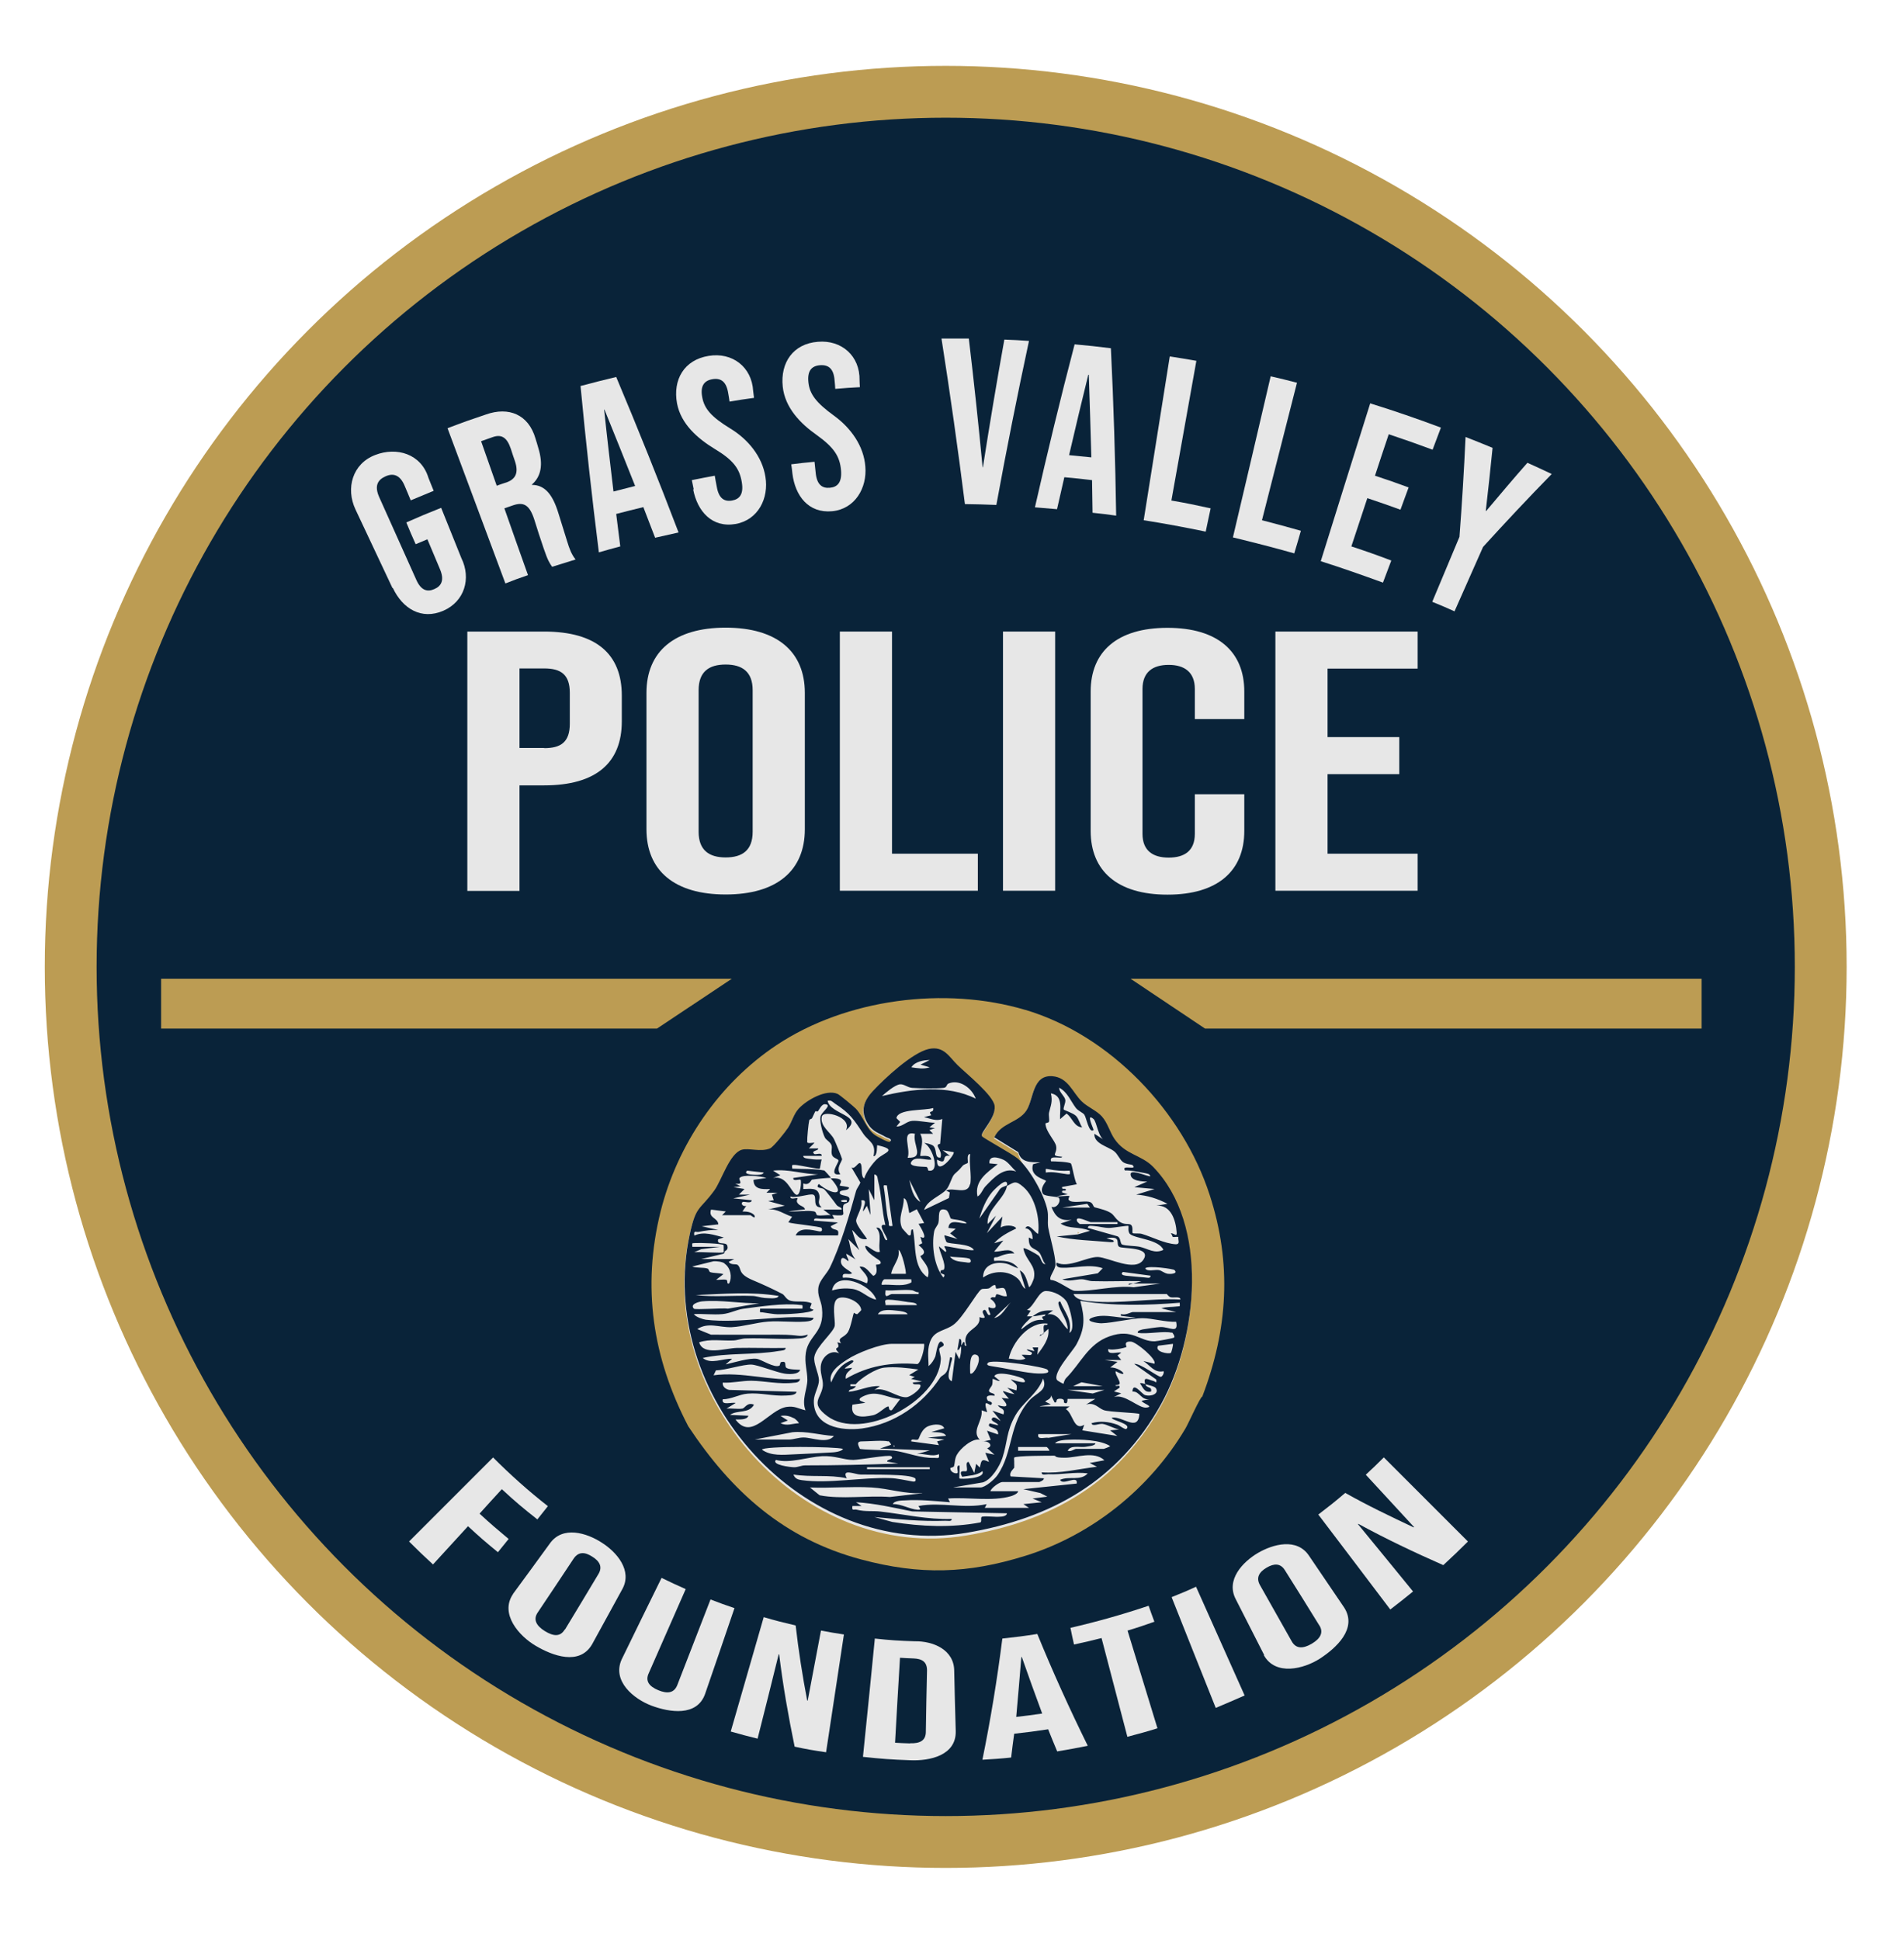 <?xml version="1.0" encoding="UTF-8"?>
<svg id="Layer_2" xmlns="http://www.w3.org/2000/svg" version="1.1" viewBox="0 0 1120.4 1141.3">
  <!-- Generator: Adobe Illustrator 29.5.1, SVG Export Plug-In . SVG Version: 2.1.0 Build 141)  -->
  <defs>
    <style>
      .st0 {
        fill: #bd9c52;
      }

      .st1 {
        fill: #0c2038;
      }

      .st2 {
        isolation: isolate;
      }

      .st3 {
        fill: #e7e7e7;
      }

      .st4 {
        fill: #092339;
        stroke: #bc9c53;
        stroke-linecap: round;
        stroke-miterlimit: 10;
        stroke-width: 30.5px;
      }

      .st5 {
        fill: #bc9c53;
      }
    </style>
  </defs>
  <g id="Layer_3">
    <circle class="st4" cx="556.5" cy="568.9" r="514.9"/>
    <g>
      <path class="st3" d="M231,346.1c-7.3-15.4-14.5-30.9-21.8-46.3-5.9-12.5-1.8-27,11.6-32.1,12.6-4.9,27-.7,31.3,13.4,1.3,3.1,1.8,4.7,3.1,7.7-5.4,2.2-8.1,3.4-13.5,5.6-1.4-3.5-2.2-5.2-3.6-8.6-2.7-6.4-6.7-7.6-11.3-5.5-4.7,2.1-6.5,5.7-3.7,12.1,7.3,16.2,14.5,32.4,21.8,48.6,2.8,6.4,6.5,7.5,10.7,5.6,4.2-1.8,6-5.3,3.3-11.7-2.9-7-4.4-10.5-7.4-17.6-2.8,1.2-4.1,1.7-6.9,2.9-2.3-5.1-3.4-7.7-5.5-12.8,8.1-3.6,12.2-5.3,20.5-8.6,4,9.9,7.9,19.7,11.9,29.6,5.9,12,1.8,25.5-10.5,30.9-13,5.7-24.1-1.2-29.8-13.3h-.2Z"/>
      <path class="st3" d="M263.5,251.9c8.9-3.4,13.4-5,22.4-8,13.5-4.8,25.1,0,29.2,14.1.7,2.3,1.1,3.5,1.7,5.7,2.9,9.5,1.7,16.6-3.8,21.4v.2c7.9,0,12.4,6.2,15.6,16.7,2.1,6.5,3,9.9,5.1,16.4,1.4,4.6,2.6,7.8,5,10.8-5.5,1.7-8.2,2.6-13.8,4.3-1.5-2.2-2.5-3.5-5-10.9-2.3-6.7-3.4-10.2-5.5-16.9-2.8-8.6-6.2-10.6-12.7-8.3-2,.7-2.9,1-4.9,1.7,4.6,13.1,9.2,26.2,13.9,39.3-5.3,1.8-8,2.8-13.3,4.9-11.3-30.5-22.7-60.8-34-91.2h0v-.2ZM297.6,284c5.4-1.8,7.9-5.3,5.4-12.7-1-2.8-1.4-4.2-2.4-7.2-2.2-6.6-5.4-8.8-10.7-6.9-2.7,1-4.1,1.4-6.8,2.4,3.7,10.5,5.5,15.7,9.2,26.2,2.1-.8,3.1-1.1,5.2-1.8h.1Z"/>
      <path class="st3" d="M341.7,227.1c8.3-2.2,12.6-3.3,20.9-5.3,12.8,30.4,25,60.8,36.7,91.5-5.5,1.2-8.2,1.8-13.8,3.1-2.8-7.3-4.2-10.9-7-18.2v.2c-6.4,1.5-9.5,2.4-15.9,4,1,7.7,1.4,11.5,2.4,19.1-5.1,1.3-7.6,2.1-12.6,3.5-4.1-32.6-7.7-65.3-10.8-98h.1ZM373.8,286.1c-6-15.1-12-30.1-18.1-45.1h-.2c1.7,16.2,3.6,32.2,5.5,48.2,5.1-1.3,7.7-2,12.9-3.3h-.1Z"/>
      <path class="st3" d="M408.2,287.9c-.4-2.2-.7-3.3-1.1-5.4,5.4-1.1,8.1-1.6,13.5-2.6.4,2.6.7,3.9,1.2,6.6,1.2,6.8,4.4,8.8,9,8,4.4-.8,6.9-3.7,5.7-10.8-1.3-8-5-13-16-19.6-10-6.1-19.8-14.6-22.1-26.7-2.6-14,4.2-25.7,18.6-28,13.8-2.3,25.4,6.4,26.2,20.7.2,1.6.3,2.4.5,4-5.7.8-8.7,1.2-14.4,2.2-.3-2-.4-2.9-.8-5-1.1-6.8-4.3-9-9.2-8.2s-7.3,3.9-6.1,10.5c1.2,6.9,5.4,11.7,16.5,18.5,10.4,6.3,18.8,16.4,20.7,28.4,2.1,12.6-4.2,25.4-17.5,27.8-13.9,2.4-22.5-7.4-25-20.3h.1Z"/>
      <path class="st3" d="M466.3,278.7c-.2-2.2-.4-3.4-.7-5.5,5.4-.7,8.2-1,13.7-1.5l.7,6.6c.7,6.9,3.8,9.1,8.3,8.7s7.2-3.1,6.6-10.3c-.7-8-3.9-13.3-14.4-20.8-9.5-6.7-18.6-16-19.9-28.4-1.5-14.2,6.2-25.3,20.7-26.4,13.9-1.2,24.8,8.3,24.5,22.7,0,1.6.1,2.4.2,4-5.7.3-8.7.5-14.5,1-.1-2-.2-3-.4-5-.5-6.9-3.6-9.3-8.6-8.9s-7.5,3.4-6.8,10c.7,7,4.6,12.1,15.1,19.7,9.9,7.2,17.5,17.8,18.4,29.9,1.1,12.6-6.1,25-19.5,26.3-14,1.3-21.8-9.1-23.4-22.1h.1Z"/>
      <path class="st3" d="M554.1,199.2h16c3,25.3,5.7,50.4,8.1,75.7h.2c3.9-25,8.1-50.1,12.6-75.1,5.9.2,8.7.4,14.5.8-6.9,32.1-13.3,64.2-19.2,96.5-7.5-.3-11.2-.4-18.5-.5-4.1-32.5-8.7-65-13.8-97.5h0v.2Z"/>
      <path class="st3" d="M632.3,202.6c8.6.8,12.8,1.2,21.4,2.3,1.6,32.8,2.6,65.7,3.1,98.5-5.5-.8-8.3-1.1-13.9-1.7-.1-7.8-.2-11.7-.3-19.5v.3c-6.5-.8-9.8-1.1-16.3-1.7-1.7,7.5-2.6,11.3-4.3,18.8-5.2-.4-7.8-.7-13-1.1,7.3-32.1,15-64,23.3-95.7h0ZM642.2,269.1c-.4-16.2-1-32.4-1.5-48.6h-.3c-3.9,15.7-7.6,31.4-11.3,47.3,5.2.5,7.8.8,13.1,1.3h0Z"/>
      <path class="st3" d="M688.3,209.7c6.3,1,9.4,1.5,15.7,2.6-4.9,27.3-9.8,54.7-14.7,82.2,9.3,1.6,13.9,2.6,23.1,4.6-1.2,5.4-1.7,8.1-2.9,13.7-12.1-2.5-24.3-4.8-36.5-6.7,5.1-32.1,10.2-64.1,15.3-96.1h.1Z"/>
      <path class="st3" d="M747.7,221.4c6.2,1.4,9.3,2.2,15.5,3.8-6.8,27-13.8,53.9-20.6,80.9,9.2,2.4,13.8,3.6,22.9,6.2-1.5,5.3-2.3,8-3.9,13.3-12-3.4-24.1-6.5-36.1-9.4,7.4-31.5,14.9-63.2,22.2-94.7h0Z"/>
      <path class="st3" d="M806.5,237.4c13.9,4.3,27.8,9.1,41.4,14.2-2,5.2-2.9,7.8-4.9,13-10.3-3.8-15.4-5.6-25.8-9.1-3.3,9.8-4.9,14.6-8.1,24.4,7.9,2.6,11.9,4,19.8,6.9-2,5.2-2.8,7.8-4.8,13.1-7.8-2.8-11.7-4.2-19.5-6.8-3.8,11.4-5.6,17-9.4,28.4,9.4,3.1,14.2,4.8,23.5,8.3-2,5.2-2.9,7.8-4.9,13-12.1-4.4-24.3-8.7-36.6-12.6,9.6-31,19.4-61.9,29.1-92.9h.2Z"/>
      <path class="st3" d="M858.8,316c1.5-19.6,2.7-39.2,3.6-58.9,6.4,2.5,9.5,3.8,15.9,6.4-1.2,12.4-2.6,24.7-4,37.1,0,0,.1,0,.2.1,8-9.5,16-19,24.3-28.4,5.7,2.6,8.7,3.9,14.3,6.6-13.8,14.1-27.2,28.4-40.4,42.9-5.6,12.6-11.2,25.3-16.8,37.9-5.2-2.3-7.8-3.5-13.1-5.6l16-38.2h0Z"/>
    </g>
    <g class="st2">
      <path class="st3" d="M275,371.6h45.2c30.7,0,45.7,13.3,45.7,37.7v15.1c0,24.4-15.1,37.7-45.7,37.7h-14.5v62.1h-30.7v-152.5h0ZM320.2,440.2c9.8,0,15.1-3.5,15.1-14.4v-18.1c0-10.9-5.3-14.4-15.1-14.4h-14.5v46.8h14.5Z"/>
      <path class="st3" d="M380.4,487.9v-80.2c0-24.4,16.5-38.4,46.6-38.4s46.6,14,46.6,38.4v80.2c0,24.4-16.5,38.4-46.6,38.4s-46.6-14-46.6-38.4h0ZM442.9,489.4v-83.3c0-10.9-6.2-15.1-15.9-15.1s-15.9,4.1-15.9,15.1v83.3c0,10.9,6.2,15.1,15.9,15.1s15.9-4.1,15.9-15.1h0Z"/>
      <path class="st3" d="M494.2,371.6h30.7v130.7h50.5v21.8h-81.2v-152.5h0Z"/>
      <path class="st3" d="M590.2,371.6h30.7v152.5h-30.7v-152.5h0Z"/>
      <path class="st3" d="M641.8,488.8v-81.9c0-23.5,15.6-37.5,45.2-37.5s45.2,14,45.2,37.5v16.2h-29.1v-17.7c0-10-6.2-14.2-15.4-14.2s-15.4,4.1-15.4,14.2v85.2c0,10,6.2,14,15.4,14s15.4-3.9,15.4-14v-23.3h29.1v21.6c0,23.5-15.6,37.5-45.2,37.5s-45.2-14-45.2-37.5h0Z"/>
      <path class="st3" d="M750.5,371.6h83.7v21.8h-53v40.3h42.2v21.8h-42.2v46.8h53v21.8h-83.7v-152.5h0Z"/>
    </g>
    <polygon class="st5" points="94.8 605.2 386.6 605.2 430.6 575.9 94.8 575.9 94.8 605.2"/>
    <polygon class="st5" points="709.1 605.2 1001.3 605.2 1001.3 575.9 665.3 575.9 709.1 605.2"/>
  </g>
  <g id="Layer_2-2">
    <circle class="st3" cx="551.4" cy="754.5" r="164.9"/>
    <path class="st0" d="M603.4,594.2c50,14.9,92.5,59.7,108.4,108.8,13.2,40.5,10.8,79-4.3,118.7-1.3.2-8.3,16.2-10,18.9-20.9,35.3-55.1,62.7-94.1,74.8-34,10.6-62,11.4-96.5,2.2-45.5-12.1-76.3-39.8-101.9-78.4-21-40.3-27.3-81.8-16.3-126.3,9.9-39.5,34.4-75.4,68.3-98,41.1-27.3,99.1-34.7,146.3-20.7h0ZM598.6,682.4c-3.4-2.9-20.4-12.1-21-13.2-1.2-2.2,8.1-10.3,7.5-17.8-.5-6.2-16.6-19-21.7-24.1-4.9-4.9-8.1-11.6-17.1-9.6-9.8,2.2-25.8,17.3-32.8,24.8-5.5,6-7.6,12-3,19.5,2.9,4.7,6.5,5.3,10.7,7.8.7.3,4.1,1,2.2,2.7-.8.7-7.9-3.4-9.2-4.3-4.7-3.8-6.3-10.6-10.8-15.3-1.3-1.4-9.4-8.1-10.8-8.8-6.7-2.9-18.2,3.7-22.9,8.8-2.8,3.1-3.7,7.5-6.2,11.3-1.6,2.4-8.6,11.3-10.6,12.1-5.4,2.3-12.5-.4-16.6.8-7,2.2-11.8,18.2-16.2,24.1-8.7,11.9-10.7,8.6-14.4,25.8-20.5,94.7,66.7,192.6,162.7,176.5,50-8.3,89.6-30.7,114.8-76.3,21.5-38.9,28.4-105.7-4.9-139.9-6.8-7-16.3-7-22.7-16.5-2.7-3.9-3.9-9.5-7.4-13.3-3-3.4-8.5-5.5-11.8-8.8-5.4-5.2-7.9-14.3-17.5-15-11.7-.8-10.7,13.5-15.1,20.3-4.7,7.3-15.1,7.4-18.9,15.8l14.1,8.7c1.6,6.3,6.6,10-.5,3.8h0v.2ZM634.3,724.8v1.1c.7-.3.7-.8,0-1.1Z"/>
    <path class="st1" d="M664.1,756l7.6-2.2c-9.5-.2-19.2.3-28.7,0-2.3,0-4.3-1.1-6.5-1.1-3.1-.1-7.4,1.7-11.4,0l20.9-3.5,2.9-3c-7.8-2.7-16.8.1-24.2-.3-1.7,0-3.7-.8-2.9-3,6.8,3.5,17.9-3.5,24.3-3.3,6.4.3,21.8,9,26.7,1.6,5.2-7.8-12.5-6.3-14.2-7.6-2.4-1.6,2-6.8-7.5-5l3.8,1.1c1.7,1.4-1.3,1.2-2.2,1.1-10.3-.9-20.7-1.1-30.9-3.3l12.4-1.2,7.2-2.1c-6.1-2.7-12.4-.9-17.3-4.3l6.5-2.2c-6.7.9-9.6-1.8-11.9-7.6,3.3,1.1,5.9-3.5,4.3-5.4-.5-.7-8.1-.7-9.2-2.2-2.4-3.4,2-7.4,1.7-7.7-1-1.1-9.9-2.6-7.6-9.8l4.3-1.1c-5.6-.1-11.4.3-13-6l-14.1-8.7c3.9-8.5,14.2-8.6,18.9-15.8,4.3-6.7,3.4-20.9,15.1-20.2,9.5.7,12,9.6,17.5,14.9,3.4,3.3,8.8,5.4,11.8,8.8,3.4,3.8,4.7,9.3,7.4,13.2,6.4,9.4,15.7,9.3,22.7,16.4,33.2,34.1,26.3,100.7,4.9,139.4-25.1,45.4-64.8,67.6-114.8,76-96,16-183.2-81.3-162.7-175.7,3.7-17.1,5.7-13.8,14.4-25.7,4.3-5.9,9-21.9,16.2-24,4.1-1.2,11.1,1.5,16.6-.8,2.1-.9,9.1-9.8,10.6-12.1,2.4-3.7,3.3-8,6.2-11.2,4.6-5.1,16.2-11.7,22.9-8.8,1.3.5,9.5,7.4,10.8,8.7,4.4,4.7,6.1,11.5,10.8,15.2,1.2,1,8.5,5,9.2,4.3,2.1-1.6-1.5-2.3-2.2-2.7-4.2-2.5-7.8-3.1-10.7-7.8-4.6-7.4-2.6-13.4,3-19.4,7-7.5,23.1-22.5,32.8-24.7,9-2,12.1,4.8,17.1,9.6,5,4.9,21.1,17.8,21.7,24,.7,7.4-8.7,15.5-7.5,17.7.7,1.1,17.6,10.3,21,13.1,7.2,6.2,15.6,21.2,17.5,30.2.8,3.7,0,6.9.5,10.3,1.1,6.1,4.2,16.2,4.3,21.8,0,3.3-4.2,7.6-2.8,9.2,3.9,0,11.7,6.3,14.1,6.4,10.6.5,23.7-3.4,34.7-2.1l15.7-2.2h-18.4l-.2.4ZM547.1,623.7c-3.6,0-8.9,1-10.8,4.3,3.9.5,6.9,1.2,10.8,0l-5.4-1.6,5.4-2.7h0ZM574.2,646.5c-2.2-6.2-9.5-11.7-16-9-1.4.5-.8,2.3-2.9,2.6-4.4.5-13.8.3-18.5,0-2.8-.2-4.9-2.4-7.3-2.1-2.9.4-8.2,4.8-10.5,6.9,17.7-4.2,38.4-6.9,55.3,1.6h0ZM689.1,725.6c2.1.2,3.5,2.4,3.3-.5-.5-7.2-3.4-16.3-11.9-15.7l6.5-1.1c-5.7-3-11.9-5-18.4-5.4l10.8-3.3-11.9-1.1,7.6-3.3c-2.6,0-9.8-.2-9.8-4.3s15.2,4.1,10.8,0c-.5-.5-12.1-2.6-14.1-2.2-2.6-3.8,8.1.3,4.3-3.3-.2-.2-3.5-.3-5.4-1.6-2.1-1.5-3.1-4.8-5.4-6.5-3.5-2.7-11.9-4.4-11.5-10.2l6,3.8c-3.8-1.6-4.6-10.8-6.5-12.5-4.9-4.1.3,6.2,0,6.5-2.7,2.2-4.2-7.3-5.4-9-.9-1.3-3.6-2.2-5-4-3.1-4.1-4.9-9.3-9.8-11.9-.2,2.6,3.3,4.9,3.6,7.3.2,1.8-1.5,4.8-.9,5.6.2.3,5.5,2,7.2,3.7,1.7,1.8,2.2,4.7,3.6,6.7-4.8-.2-5.7-5.7-9.2-8.1l-3.8,3.3c-.3-5.7,2.2-13.8-5.4-15.2,1.2,4.9-.2,7.4-1.1,11.4-.3,1.7.3,3.6,0,5.2-.2.9-2.1.7-2.1,1.2.2,4.9,5.6,9.8,6.3,13.3.8,4.8-4,5.6,3.5,6.2,0,1.7-7.9-1.5-6.5,2.7,2.1,0,10.6.3,11.7,1.3.7.7,2.1,10.3,3.5,12.2l-8.7,1.6c-.4,2.1,2.2.3,2.2,1.6s-2.6-.4-2.2,1.6l3.3,1.1-6.5,1.1c1.7.4,6.6-.5,7.6,0,0,0-1,1.7-.5,2.2,1.8,2.3,8.9.4,11.9,1.1,2.7.5,2.2,3,3.5,3.3,2.7.7,7.4,1.8,9.8,3.6,1.5,1.1,3.1,4.3,5.9,5.5s4.2.3,5.4,1.1c1.6,1,.7,4.4,1.1,4.9s3.9,0,5.4.5c6.1,1.8,13.4,5.7,19.9,6.1,3,.1,1.2-2.8,1.6-4.3-1.1-.2-2.3.2-3.3,0-.2-.7-.7-1.6-1.1-2.2h.2ZM426.7,736.5c-.3.2-.5,1.3-1.5,1.3l-12.6,3h19.5l-3.3,1.6c1.1,2.1,4.2,1.1,5.2,1.8,2.7,2.2-.3,5.1,8.9,9,6.2,2.6,11.6,5.1,17.6,8.2,1.3.8,2.2,3.4,4.9,4,3.9.9,8.2-.3,12.2,1.4-.7,2.8-2.1,2.8,1.1,3.8-.7,2.2-17.9,2.8-21.1,2.7-2.3,0-6.3-.8-8.7-1.1-2-.3-1.8.5-1.6-2.2h24.9c.1-2.5.3-2-1.6-2.2-9.3-1.2-23.8,1-33.5,2.3-3.6.5-7.6,2.7-12,3.1-5.4.5-11.3-.3-16.8,0,.9,1.6,5.4,3.1,7,3.3,19.9,2.4,43.1-3,63.4-1.1,0,1.8-3.6,2.1-4.9,2.2-7,.5-14.6-.5-21.7,0-7,.5-14.9,3-21.7,3.3-7.4.2-13.5-3.1-20.1,1.1l8.1,3.3c13.3.1,27,0,40,0s10.8,1.6,16.9,0c0,1.8-3.6,2.1-4.9,2.2-10.1.8-21.2-.4-31.4,0-2.6,0-4.9,1.1-7.5,1.2-6.7.3-13.7-1.1-20.1,1.1,2.4,8.1,15.6,3.4,22.2,3.3,9.5-.2,19.2.2,28.7,0,.2,1.6-2.9,1.6-4.1,1.8-14.7,2.5-30.1.9-44.7,4.1,4.9,4,11.8.2,17.3.5l-3.8,3.3c4.8-1.1,13.9-3.9,18.3-3.3,2.8.4,10.3,5.6,13.4,4,.3-.2.4-1.8.8-2,4.1-1.2,1.7,2.4,3.4,3.4s5.9.9,8,1.1c-1.1,2.9-6.8,2.6-9.3,2.2-4.6-.7-15.9-5.2-19.4-5.3-4.9-.2-15.2,3.3-20.9,3.4l-1.4,2.9c16.9-2.3,33.8,3.6,50.9,2.2-.4,2-2.2,2.1-3.8,2.2-8.3,1-17-1.1-24.9-1.2-5.9,0-11.1,1.4-16.8,1.1-.3,2.4,1.8,3.9,3.8,4.3l39.6,1.1c-.2,2.1-4.3,2.1-6,2.2-7.8.5-15.3-1.8-22.8-1.1-5,.4-9.5,3.3-14.6,3.3-.9,4,5.3,1.5,7.6,2.2l-5.4,3.3c2.9-.3,6.5.4,9.3,0,1.6-.2,2.8-4,6.9-2.3-3.1,5.5-9.9,2.9-14.1,6l10.8.5c-.8,2.6-5.5,2.1-7.6,2.2,9.6,12.9,19.4-5.7,30.1-7.4,4.7-.7,6.8,1,11.1,2-2.4-6.2,1.1-12.6,1.1-17.9s-1.8-9.8-.9-16c1.7-10.6,11.1-11.6,9.5-26.2-.5-4.8-3-7.3-2-12.8.8-3.7,4.8-7.5,6.5-10.8,6.2-12.6,11.7-31.2,15.5-45.2.5-1.8,2-3.4,2.6-5.1l-5.3-9c2,1.8,4.1-3.7,5.4-2.2s-.1,8,2.2,8.7c.9-3.5,5-9,7.6-11.4,4.2-3.9,12.6-5.3,0-8.1-.3.3.3,6.5-2.2,6.5,1.8-7.8-2.7-8.5-5.9-13.1-5.7-8.5-7.7-12-16.8-17.9-1.4-1-2.2-2.2-4.3-1.6,1.7,8.3,21.8,8.5,10.8,17.3,3.9-7.8-13.3-12.2-14.2-8-1.2,5.7,5.2,9.2,7.2,13.3.7,1.3,4.6,10.9,4.7,11.6.1,1.6-3.8,5.2-1,9-7.5,1.3-.8-6.8-1.1-8.1-.2-1-2.9-1.3-3.7-3-.9-2.2.2-4.2-.4-6-.8-2.1-3.3-3-4-4.7-1.3-2.6-3.5-10.3-2.2-12.9s6.8-6.3,2.2-6.5c-2,0-3.5,3.8-4,4.1-1.8,1.2-.3-2.9-3.4,4-.2.7-1.5.5-1.7,1.4-.5,2.1-1.3,10.3-1.2,12.7,0,1.2,3.3.3,4.3.5l-3.3,3.3h5.4c.7,1.4-4.7,1.3-2.2,3.3.8.5,4.6-1.2,4.3,1.1h-10.8c-.2,1.6,2.9,1.6,4.1,1.8,2.3.4,4.4.4,6.7.3-.4,1.1-.9,5.2-1.1,5.4-.5.5-12.1-2.1-14.6-2.2-2.2-.1-1.7.2-1.6,2.2,5.5.3,13.4,0,18.8,1.1.3,0,3.5,3.7,4,4.3-2.4,0-9.1.7-11.2,1.1-.5.1-1.6,3.7-5.1,2.2v3.3c4.1,0,8.7-1.2,9.5,4,.4,2.4-1.7,4.1,1.3,6.8-6.1.3-2.2-6.6-5-7.5-2.4-.7-10,2.3-13.4,1.1-.2,2.3,3.4.5,4.3,1.1.1,0-1.1,1.4-.1,2.7,1.3,2,4,1.8,4.4,3.8l-9.8,1.1c4.6.5,10.3-.7,14.7,0,2.1.2,1.4,2.1,2.3,2.3,2.3.5,5.4-.3,7.9,0l-4.3-3.3h10.8c0-1.6-2-1.3-3.1-2.8-1.4-2-6.2-8.3-7.3-9.2-1.3-1.1-5.4-.2-3.1-3.1,7.3,6.3,17,7.9,7-3.3,9.8-.2,4.7,3.5,5.4,4.3.2.2,4.4.5,5.4,1.1,0,2.2-5,1.1-5.4,2.7-.9,3.1,7.5.9,5.4,5.4-.5,1.2-2.9,1.2-3.3,2.4-1.3,5.3,3.3,6.5-6.5,5.7l1.1,2.2h-8.1c-1.3,0-4-.9-3.8,1.1l14.1,1.1-4.3,2.2c1.4,3.3,5.5.4,4.3,5.4h-24.9c2.4-5.2,9.2-3.3,13.8-2.4,2.2.4,1.8-1.4,1.4-2-1-1-16.7-2.3-19.5-3.3l2.2-3.3c-4.8-1.5-8.6-4.8-14.1-4.3l9.8-2.2-9.8-2.7,3.3-.5-1.1-3.3,3.3-1.1h-6.5l2.2-2.2c-4.7.2-9.8.3-9.8-5.4l7.6-1.1c-3.3-1.1-13.9-2.3-15.8,0-.9,1,3,4.2-2.6,3.3l3.3,1.6-4.3.5,6.5,1.1-3.3,3.3h6.5l-9.8,2.2,10.8,1.1c0,2.4-4.7.4-5.4,1.1-1.2,1,.5,2.9,2.2,2.2l-2.2,3.3c2.6,0,5.2.3,7,2.2,1.1,2.9-2.1,0-2.2,0h-16.8l2.2-2.2-8.7-1.1c-1.7,5.2,4,4.6,4.3,8.7l-9.8,1.1,9.8,2.2c-3.8-.2-7.7.3-11.4,1.1-1.8.4-3.3-1.2-2.7,2.2,5.6-2.7,11.7-.3,17.3,1.1l-3.3,1.1c-1.1,3.8,4.7,1.1,5.4,3.8.7,2.5-1,2.7-2.2,3.8.1-.1.1-4.1,0-4.2-.9-1-14.5-1.4-16.8-1.2-2,.2-1.7-.3-1.6,2.2h16.3l-11.1,1.4-4.1,1.8c2.5-.4,16.7.7,17.3,0h0ZM549.2,651.9c-4.8,1.7-20.9.3-21.7,6l2.2,2.2-2.2,2.7c3.6.2,5.7-3,9.3-3.3s9.5,1.1,13.4,1.1l-3.3,2.7,3.3.5-3.3,1.1,2.2,2.2h-7.6c2.3,4.1.4,8.1,0,13,.5.4,6-1.1,6.5,2.2-3.5.5-9.9-2.5-11.9,1.6-1.4,2.8,7.9,2.5,9,2.7,1,.2.9,2.1,1.3,2.2,7.3,1.3,2.2-14.4-2.7-16.3,1.5,0,4.3.8,5.4,1.6,2.6,2.3.5,7.5,4.3,7,1.6-4.3-4.2-7.4-.2-8.1l1.3-14.6c-3.8,1.5-7-.3-10.8-1.1l4.3-1.1c-2.4-3.4,1.8-.8,1.1-4.3h0ZM538.4,667.1c-8.6-2-2.2,8.7-4.3,14.1,10.5.4,2.7-7.7,4.3-14.1ZM561.2,677.9l-6.5-1.1,4.3,3.3c-5.9-1.1-.7,5.9-7.6,2.2-.4,10.6,10.6-3,9.8-4.3h0ZM570.9,696.9c1-4.9-.8-12.6,0-17.9-2.4,0-1,4.8-1.4,5.2-.4.5-2.2.8-3,1.7-2.6,3.1-2.2,2.4-4.8,4.9-1.8,1.7-2.7,6.8-4.9,9.2-3.3,3.7-11.2,6.1-13,11.9l14.6-7,.5-3.3-2.2-1.1c4.3-2.2,12.7,2.9,14.1-3.8h0ZM580,697.9c4.7-4.9,10.6-11.3,18-8.6-2.4-2-4.6-5.5-7.3-6.8-3.4-1.6-8.9-3-8.5,2l4.9.5c-6.4,5-13.8,9.8-11.9,19,2.2-1.1,3-4.3,4.8-6.1h0ZM629.5,688.8c-4.4.3-8.3,0-12.7-.9-2.1-.4-1.3,0-1.4,2,4.4-.7,8.3.5,12.6,1,2.2.2,1.6-.2,1.5-2.1h0ZM449.5,689.9l-9.8-1.1c-1.7,1.3,0,2,1.6,2.2,1.5.2,7.6.9,8.1-1.1h0ZM482,691c-9.2,0-17.9-3.3-27.1-2.2l4.3,2.7-4.3,1.6c8-1.8,10.5,8.2,13.5,9.8,2.7,1.4,3.3-8.1,2.7-8.7s-4.6,1.2-4.3-1.1l15.2-2.2h0ZM515.6,744.1c.1-.1,4,.2,2.2-2.2-.8-1-8.3-4.7-8.7-8.7,1.2-1.1,6,4.7,8.7,3.3-1.3-4.8,1.6-10.2-2.2-14.1,2.2-.4,2.5,1.1,3.5,2.5.7,1,1.6,5.9,3,4.6,0-2.1-6.6-10-1.1-8.7-2.1-8.5-2.2-17.7-4.3-26-.4-1.5,0-3.4-2.2-3.8v15.2l-3.3-6.5,1.1,15.2-2.2-5.4-2.2,3.3c-.4-2.3,3.3-7.3-1.1-6.5,1,3.8-2.6,9.1-3,11.6-.4,3,6.7,10.7,6.3,11.2-5.1.5-5.5-2.7-8.7-5.4,1,3.6,2.6,8.7,4.3,11.9l-6.5-6.5c1.5,4.3.9,8.3,4.3,11.9l-5.4-3.3c-.4,1.3,1.7,3.5,1.1,4.3-.2.3-3.7-3.9-4.3-.5-.7,3.8,4.3,5.5,6.5,7.6-1.7,1.6-6.3-1.4-5.4,2.7,5-.5,9.6,1.4,14.1,3.3,2-4.1-2.5-6.5-4.3-9.8,3.9-.5,5.6,3.4,8.1,5.4,3.3-1.2,1.4-6.2,1.6-6.5h0ZM541.6,707.2l-6.5-13c1.1,4.7,2,10.4,6.5,13ZM592.6,697.5c.7-6-7.4,2.3-8.7,3.8-3.7,4.4-6,10.2-7.6,15.7l11.4-16.3c1.2-2.3,3.1-2.4,4.9-3.3-1,7.7-12.4,14.3-11.4,22.8l4.9-4.9-5.4,10.3,9.2-9.8-1.1,6.5c2-1.6,8.1-1.7,9.2.5-4.7,2.3-9.5,4.7-13,8.7l5.4-1.6-5.4,6.5c3.7.4,9.2-2.6,11.9,1.1-3.4-.2-6.5.7-9.5,2-1.6.7-2.9-.7-2.4,2.4,5-.3,10.9-.3,14.1,4.3-3-.8-5-2.6-8.5-3-6-.8-12.2,1.5-12.1,8.5,5.9-4.3,15-4.4,20.5.7,2,1.8,2.3,4.9,4.4,5.9l-3.3-10.8c3.5,1.6,4.2,6.4,5.4,9.8,1.1,0,2.8-4.7,2.9-5.2,1.5-7.9-4.8-10.1-6.2-17.6.7-.7,8,3.5,9,4.3,1.6,1.5,1.6,5.1,4,5-1.8-1.8-2.2-5.3-3.8-7-2.7-2.8-6.3-1.6-6-8.7l2.2,1.1c.2-3-1-6.2-4.3-6.5,2-3.7,5.5,2.6,7.6,3.3,1.1-8.9-1.7-21.6-8.7-27.6-4.7-4.1-5.4-2.8-9.8-.5h0ZM522.1,697.5c-1.8,0-2.3-.8-2,1.4,1.1,6.3,1.3,14.3,2.8,19.9.5,1.8-.8,3,2.3,2.5l-3.3-23.8h.1ZM535.1,713.7c-.4-.5-.8-8.3-3.3-8.7.2,6.4-3.7,11.2-1,17.6.1.2,3.5,4,3.7,4.1,2.7,1.4.5-3.8,2.7-3.3,2,9.3-.2,22.3,8.7,28.2,2.1-6-3-9.3-4.3-12.5-.2-.4,5.6-1.4-1.1-6.5l2.2-1.1-1.1-3.8c5.4,2.9-.2-6.3-1.1-7.6l3.3-.5-4.3-8.1-4.3,2.2h0ZM498.3,706.1c-4.6-.5-4.6,1.6,0,1.1v-1.1ZM625.1,710.5h16.3l-1.6-2.2-14.6,2.2ZM556.6,711.9c-5.4-1.8-3.6,4.4-4.4,7.6-.4,1.6-2.1,3-2.5,5.1-1.6,8.5,0,20.3,5.4,27.1,2.4-3-2.6-1.3-1.6-3.8.4-1.1,1.6-.2,2-1.1,1.3-3.1-2.7-10.2-3-13.5l3.8,3.3c1.5-.4-1-2.9-.5-3.3.7-.5,14.6,3,17.3,2.2-2.2-4-14-3.3-16-4.6-.4-.2-1.6-3.7-1.3-4.1l7.6,2.2-4.3-3.3,3.3-2.7-4.3-.5c.4-5.9,7.3-2.3,10.8-2.7-1.7-2.2-8.5-2.1-9.5-2.9-.2-.2-1.3-4.4-2.6-4.9h.1ZM657.6,719.1h-15.7c-1.1,0-9.6-4.6-8.1-.5,0,.2,1.5,1.6,1.6,1.6h22.2v-1.1ZM664.1,721.3c-.4-.4-9.2,1.2-11.4,1.2-3.4,0-5.7-.9-8.7-1.1-1.2,0-4-.8-3.8,1.1l17.3,4.9c2.2.8,1.5,4.4,2.9,4.9,2.3.8,7.4.7,10.3,1.3,4.9,1.1,8.7,4.3,13.9,1.8-2.6-6.1-16.3-6.6-19.5-9.2-1.7-1.3-.8-4.6-1.1-4.9h0ZM533,749.5c.5-.5-2.2-13.3-4.3-14.1,1.1,5.4-3.5,9.1-4.3,14.1h8.7ZM570.9,740.9c-1.2-1.3-9.5-1-11.9-1.6,2.4,3.4,6.8,2.9,10.5,3.6,2.2.3,2-1.3,1.3-2h.1ZM426.4,743.4c-1.5-1.1-4.7-1.4-6.5-1.3l-12.6,3.1c2.6,1,6.7.4,9,1.2.9.2.8,1.7,1.6,2.1,2.2.7,5.4.4,7.8,1.2l-4.3,3.3c1.8.2,4.1-.4,5.9,0,1.3.3,0,2.7,1.7,2.2,2-3.7.9-9.2-2.5-11.6h-.1ZM691.2,747.3c-.7-.7-15.2-2.8-17.3-1.1,1,2.3,5.7.7,8,1.1,1.8.3,3,1.8,5.4,2.2,1.3.2,6.2,0,3.8-2.2h.1ZM677.1,750.6l-16.3-2.2c-1.7,1.3,0,2,1.6,2.2,3.6.4,7.4.7,10.9,1,1.2,0,3.9,1,3.7-1ZM515.6,764.7c-2.9-9.1-23.8-17.5-26-5.4,4-1.2,8-1.5,12.2-.9,5.7,1,8.6,5.3,13.8,6.3h0ZM536.2,752.7h-15.7c-.7,0-2.1,2.3-1.6,3.3,4.9-.5,11.6,1.1,16-.8,1.5-.7,1.6-.3,1.3-2.5ZM565.5,791.8c.8-.8,1.2-2.3,1.6-2.2,1.3.2-.4,2.6,1.6,2.2-3.5-9.8,9-9.4,7.6-16.8,6.3,1.8.8-2.2,2.2-3.8,2.1-2.3,2.2,4.2,4.3,2.2.2-.2-1.6-3-1.1-4.3,5.9,2.3,5-2.4,1.1-4.9.9-1.7,2.1-.5,2.9-1,.2-.1.2-1.7.9-1.7,1.4,0,3.9,1.7,5.9,1.1-1-6.5-2.3-4.6-6.1-4.4-.7,0-.2-2.1-1-2.1-1.5,0-2.3,1.5-3.6,2-1.4.4-3.3,0-4.3.5-2.5,1.4-10.9,16.9-16.5,20.9-4.6,3.4-10.5,3.3-13.1,8.6-2.6,5.3-1.5,10.3-1.5,15.7,1.8-1.5,3.1-3.5,4-5.7.4-1.1,1.5-10.9,4.1-8.3s-1.7,2.5-1.8,3.9c-.1,1.7,1.1,4.1.9,6.4-1.6,24.8-46.7,48.1-66.8,33.1-10.6-7.9-3.3-10.4-2.6-17.9.3-4.1-2.1-7.8-1-12.8,1.1-4.7,6.1-8.5,10.6-6.2-4.6-5,1.5-1.3-1.1-6.5l2.2.5c-2.5-3.5,1.8-2.9,4.1-6.6,1.7-2.8,3-10.7,3.5-11.3,0,0,1.3,1,2,.8.1,0,2.3-2.2,2.3-2.4-.4-5.3-10.6-9.1-14.1-6.6s-1.1,12.7-1.5,15.8c-.5,3.8-10.9,12.1-12,18.3-.7,3.7,2.6,9.8,2.7,13.8,0,3.7-2.9,8.1-3,11.9-.5,15.3,16.2,18.1,28.3,16.5,19.1-2.6,35.8-14.3,46-29.9.9-1.3,2.8-1.6,3.9-3.7,1.2-2.2,1.4-6,2-8.3,2.1-.2.7,2.2.5,3.3-.4,3.3-3.3,9.3.5,10.8l2.2-17.3,2.2,4.3c1-2.6,1.1-4.9,1.1-7.6-1.1,1.1-.9,2.3-2.2,2.2l1.1-6.5c1.8-.2,1.1,3.1,1.1,4.3h.1ZM536.8,759.2c-4.9-.7-10.7.4-15.7,0-.8,6,2,2.2,3.8,2.2h15.7v-1.1c-1.4.3-2.9-1-3.8-1.1ZM607.8,774.4c3.9-3,6.7-3.6,11.9-3.3l-3.3,2.2c2-.2,3.3,0,5,1.1,2.6,1.5,4.6,6,6.9,7.7-.1-4.7-3.4-8.9-4.9-13-.3-1-1.4-3.5.5-3.3,2.7,6.5,7,10.4,5.4,18.4,3.9-1.6.2-14.5-1.3-17.7-2.1-4-8.1-6.9-12.5-6.9s-6.7,8.7-11.2,11.1l2.2.5-2.2,3.3h3.3c-.8.5-7.4,6.7-6.5,7.6,3.9-3.1,7.6-6.2,13-5.4-2.3-3.4.8-1.1,1.1-3.3-2.6.2-4.9,1-7.6,1.1h0ZM458.2,762.5c-16.2-2.6-32.4-1.2-48.8-.5,10.9,1.3,22.1.1,33.1.5,2.6,0,4.9,1,7.5,1.2,1.7,0,7.5.9,8.1-1.1h.1ZM686.4,761.4h-54.7c1.4,3.5,6.9,4,10.3,4.3,17.5,1.6,35.1-2,52.6-1.1,0-2-3.9-.9-5.7-1.3-1.2-.3-2.1-1.8-2.4-2h0ZM521.1,767.9h18.4c0-1.6-3.9-1.6-5.2-1.8-3.1-.5-8.7-1.4-11.6-1.4s-1.5,1.4-1.6,3.3h0ZM447.3,766.8c-11.4.3-22.8-2.1-34.1-1.1-2.1.2-7.4,1.7-4.9,4.3.7.8,17.2-.5,20.1,0l19-3.3h0ZM585,775.5c4.6-.8,6.8-6.2,9.8-9.2l-9.8,9.2ZM689.6,784.2c-4.6-1.3-14.7,1-20.1,0-.3-1.4,2-1.7,2.9-2,2.7-.4,8.1-1.3,10.6-1.4,5.3-.1,10.6,4.2,9.1-3.1-6.3.3-14-2.1-19.9-2.1s-17.2,2.8-24.1,3c-2.2,0-10.6-1.3-5.4-3.3,8-3,17.2,1.3,25.6,0l-8.7-1.1v-1.1c2.3,1.1,5.9-1.1,7-1.1h25.5l-8.7-2.2c3-1,6.3-.7,9.2-1.1,1.8-.3,1.8.5,1.6-2.2-19.4,1.6-39.2,2-58.5-1.1,2.7,10.2,2.8,16-2.2,25.5-2.3,4.3-14.2,16.9-11.5,21.1.4.5,3.7,2.3,3.8,2.2.1,0,.4-2.2,1.6-3.4,8.5-8.5,12.9-20.1,25.4-24.5,13.7-4.9,17.7,3.1,26.7,2.9,1,0,11.1-1.8,11.4-2.2.7-.5-.8-3-1.6-3.3h.2ZM516.7,773.3h17.3c-.1-1.5-4.9-2-6.1-2.1-3.1-.3-9.5-1.4-11.3,2.1ZM616.4,778.8c-10.8-1.4-20.7,10.9-22.8,20.6,3.6.1,6.3,1.6,9.8,0l-2.2-2.2c1.3-.3,4.9.3,5.4,0,2.5-2-2.8-2-2.2-3.3l4.3,1.1-1.1-2.2h3.3l-.5,4.3c3.1-4.2,7.4-9.5,6.5-15.2l-4.9,4.3c-.4-1.8,2-.4,2.2-1.8s-.5-3.5.2-4.6c.4-.7,2.4.5,2-1.3h0ZM673.9,814.5c-1.4-5.1,1.8-2.7,4.7-2,1.5.4,2.1,2,1.8-.8l-13-9.2c3.6-.5,13.9,7.7,15.7,7.6.8,0,2.1-2.2,1.6-3.3-5.5,1.2-7.8-3.4-11.9-6l6.5,1.6c1.7-2.5-10.7-12.8-13.7-13-4.9-.4-2.5,3-2.7,3.1-1.1.7-9.1,2.3-10.7,1.2-.9,4.1,5.5,1.5,7.6,2.2l-2.2,1.6,2.2,2.7h-9.8l7.6,1.1-4.3,3.3c6.4-.2,12,6.9,3.3,2.2-.9,1.1,2.3,5.3,2.3,7s-3.6.8-2.3,1.6c.7.4,2.6-.9,2.2,1.1l-3.3,2.2,4.3,1.1-4.3,2.2c6.4-2.1,14.5,6.7,19,6.2,5.1-.5-2.4-2.5-2.7-4l5.4-1.1c-5.9,1.4-6.3-4.7-10.8-4.3.2-6.2,5.5,1.4,7.3,2,3.7,1.2,8.7-.9,6.4-4.1-.8-1.1-4.6-1.8-6.1-2.2.7,2.5,4.1,1.1,3.3,4.3-3.9.8-4.7-2.4-6.5-4.9.8-.4,2.2.3,3.3.5h0ZM543.8,790.7h-19c-6.8,0-20.6,5.4-26.4,9.3-4.2,2.7-11.4,7.6-9.3,13.4,2.6-6.1,5.5-10.5,11.9-13,4.3.1-4.3,4.1-3.8,4.9l4.3-.5c-1.6,2.2-4.3,2.8-3.8,6.5,13.2-7.8,26.9-9.9,42.1-8.7,2.1-.5,4.4-9.5,4-11.9h0ZM690.2,790.7l-8.7,1.1c-2.4,3.6,6.2,5.1,7.5,4.2.4-.3,1.5-4.9,1.2-5.3ZM570.9,808c1.7,2.1,7.8-9.2,3.8-10.8-4.7-2-3.8,8.5-3.8,10.8ZM616.4,805.9c-1.7-1.6-30.2-6.1-34.7-4.3-2,1.5.2,2,1.6,2.2,8.2,1.2,17.2,3.4,25,4.2,1.2.1,11.1.9,8-2.1ZM503.7,814.5h-3.3v1.1h3.3c-2,2.8-3.8,1.1-4.3,3.3,6.3-.5,12-3.8,18.4-3.3l-3.3,2.2c6.3-2,13.5,4.7,18.9,4.3,2.2-.1,7.5-4.1,8.1-6,1.3-3.1-4.7-.2-4.3-2.7l5.4-.5-6.5-1.6,2.2-1.1-3.3-1.1,5.4-3.3c-6.4-.9-13.7-1.8-20.1-1.1-4.9.5-13.7,6.1-16.8,9.8h.1ZM602.4,811.4c-1-1-15.7-5.5-17.3-1.6l3.3,2.7c-1.2.4-3.9-1.5-4.3-1.1-.1.2.1,2.4-.3,3.5s-2.1,2.6-1.8,3.6c.3,1.4,3.6,1,3.3,2.7-2.9-.3-6-.4-4,3,0,.1,3.8.7,1.8,2.4-.8.7-5.1-4.8-2.2,4.3l-3.3-1.1c.9,6.4-6.2,12-1.1,17.3-4.4-1-11.5,5.3-13.4,8.8-1.4,2.5-1.1,4.6-1.7,6.7-.3,1-2.2.8-2.2,1.3,0,2.6,3.7,3.5,4.3,2.7.5-.7-1.2-4.6,1.1-4.3.3,1.5-.3,7.3,0,7.6.5.5,15.5.3,13.5-4.3-3.3,2.6-7.9,2.6-11.9,3.3-2.6-4.7,2-2.7,2.6-3.4.9-1-1.2-5.4,1.2-5.3l3.3,6.5,1.1-5.4,2.2,2.2c.9-4.4,1-5.4,5.4-3.3l-2.2-5.4,5.4,1.1-4.3-3.8c4.2-1.3.5-5-3.3-3.8l5.4-1.1-2.2-5.4,6.5,2.2c.7-4.9-7.5-3.3-4.9-6.5l4.9,1.1c.2-1.5-5.3-2.3-3.3-4.3s9.6,7.5,0-4.3l6.5,2.2c1.1-3.9-2-2.9-3.3-5.4,6.4,1.8,6.2,0,2.2-4.3l4.3.5c-6.3-7.3-3.3-3.7,3.3-2.7l-4.3-3.8,5.4,1.6c1-4.4-1.1-3.9-3.3-6.5,0,0,11.4,3.8,7.6,0h0ZM561.2,875.2h15.7c2.9,0,8.3-4.7,10.1-7.3,9.5-13.8,6.4-30.2,18.9-44.1,4-4.4,10.9-5.6,7.9-12.7-3,8.8-11.7,13.7-16.3,21.7-5.4,9.5-4.6,15.7-7.6,24.9-1.6,4.9-6.3,12.8-11.5,14.5l-17.1,2.9h-.1ZM631.6,815.6h17.3l-12.5-2.3-4.9,2.3ZM650,817.8h-21.7l14.7,2.1,6.9-2.1ZM529.7,823.2c-6-.4-11.7-4-17.6-3-1.6.2-8.5,2.5-5.6,4.1l2.7,1.1-7.6,1.1c-1.5,8.1,6.1,7.5,12.1,6.2,3.4-.7,6.8-4.7,8.9-5.2.8-.2,0,2.9,2.2,2.2l4.9-6.5h0ZM612.1,827.5h17.3l-2.2,1.6c4.3,2.6,4.6,13.1,10.8,9.2l-1.1,3.3,20.6,3.3-4.3-3.3,5.4-.5c-3-.5-6.9-2.9-9.8-3.3-2.1-.3-6.1,1.8-6.5-.4,5-1.5,10.1-.9,15,.8,1.4.4,4.9,3.3,5.6,2.5,3.1-3-8.7-4.9-8.7-6.5,6.3-1.3,15.4,8.7,16.3-2.2-.8-.8-17.7-1.1-21-2.3s-5.3-4.8-10.4-3.3l5.4-3.3h-16.3c-.2,0,.4,3.9-2.1,2.1-.3-.2,1-2.4-2.8-2.2-2.7.2-.7,2.4-2.7,2.2l-2.2-4.3c.5,2.4-3.3,3.1-3.3,3.8l3.3,1.6-6.5,1.1h0ZM467.5,834.6c-2.9-1.4-4.8-2-8.2-1.5l4.3,2.7-4.3,1.6c3.8,1.8,6.9.2,10.8,0,0-.7-2.4-2.7-2.6-2.8h0ZM555.7,840.5c-1.2-3.1-6.2-2.5-8.8-1.6-4.9,1.5-5.9,7.6-6.6,8-1.3.9-4.3-1-4.1,1.2l16.3,2.2-1.1-2.2,4.3-1.1-9.8-1.1,10.8-1.1c-1.2-2.5-6.4-2-8.7-2.2l7.6-2.2h0ZM490.7,844.9c-8.2-.5-16.2-3-24.4-2.2l-22.2,4.3h20.1c2.8,0,5.5-1.2,8.7-1.2,5,0,14,4,17.9-1h0ZM630.5,843.8h-19.5c-.9,3.8,3.8,1.7,6,2.2l13.5-2.2ZM620.8,849.2h23.8c-.1,1.6-4.8,1.8-6.1,2.1-3.5.4-8.6-1.2-10.2,2.3,1.7.8,4-1.1,4.9-1.1h16.3c.2,0,3.3-1.2,3.8-1.6-5.5-3.7-17.6-4.1-24.4-3.8-1.8,0-7.2.4-8.1,2.2ZM522.7,848.1c-3-.8-11.8,0-15.7,0s-1.1,3.6-1.1,4.3c.8.7,17.3.8,20.1,1.1,7.9,1.1,15.7,4.6,23.8,4.3,2.2,0,3.1.7,2.7-2.2-4.3,1.8-8.5-.7-13,0l7.6-2.2-29.3-1.1,6.5-2.2c.3-.3-1.2-2.1-1.6-2.2h0ZM525.9,850.3v1.1c.7-.3.7-.8,0-1.1ZM496.1,852.5c-4.1-1.4-47.7-1.8-47.7.5,5.4,3.8,12.4,3,19,2.7,6.6-.3,15-.7,21.7-1.1,1.4,0,6.5-.5,7-2.2ZM617.5,853.6c0-.8-1.4-2.2-1.6-2.2h-16.8v2.2h18.4ZM524.3,856.8c-1.3-1-18.9,2.2-22.2,2.2-5.6,0-10.8-2.6-18.4-2.2-8.6.5-18.9,4.4-27.1,2.2-2.8,2.9,8.5,4.3,10.8,4.3s4.1-1.1,6.5-1.1c18.3,0,36.5-.4,54.7-1.1l-6.5-1.1c-.7-1.3,4.7-1.3,2.2-3.3h0ZM596.9,863.3c-.2.9-3.3,2.9-2.2,5.4l19.5,1.1c.4,1.1-2.5,2.2-2.7,2.2h-21.7c-1.6,0-6.5,3.4-7,5.4h16.3c0,1.4-3.1,2.6-4.1,2.9-11.2,3.3-25.5.5-37.1,1.4l1.1,2.2c-8.8-.7-17.8-1.7-26.6-1.1-1.6,0-6.4.2-7,2.2,5-.2,9.8,3,14.6,3.3,2.7.1,1.1-.8.5-2.2,13.3-2.5,26.7,1.8,40.1-1.1l-1.1,2.2h26l-3.3-2.2,10.8-1.1-5.4-2.2,8.7-1.1-4.1-2.1-10-2.3,31.4-3.3c.9-5.5-8.3,1.5-9.8-2.2,5.4-2.4,12,.9,16.3-3.8-7.7-1-15.4.9-23.3.5-1.3,0-4,.9-3.8-1.1,10.9.8,21.7-2,32.5-3.3l-4.3-2.2,8.7-1.6c-6.2-5.7-16.2-1.5-23.3-1.5s-4.6-1.2-6.5-1.2c-3.3,0-22.1,0-23.3,1.1-.2.2.1,2.4,0,3.3,0,.8.1,1.6,0,2.2h0ZM510.2,863.3v1.1h36.9v-1.1h-36.9ZM538.4,869.8c-2.8-2.7-26.7-2-32-2.2-3.1,0-11.5-3.9-8.1,2.2-10.6-2.3-20.8-.5-31.4-2.2.9,2.4,2.6,3,4.9,3.3,15.9,2.2,36-1.8,52.1-1.2,3.9.1,9.2,1.3,13.2,2,2.2.4,1.8-1.4,1.4-2h-.1ZM542.7,878.5c-10.2.7-19.6-2.7-29.8-3.3-11.9-.7-24.4.5-36.3,0l5.7,4.6c13,2.5,27.9,0,41.4,1l19-2.2h0ZM592.6,890.4l-55.8-1.1c-10.9-2.2-22-4.8-33.1-5.4l3.3,2.2h-5.4c-.5,3.3.9,1.7,2.6,2.2,5.3,1.3,9.3.5,14.1,1.1,13.9,1.6,27.8,4.8,41.7,4.3.2,1.8-2.5,1-3.8,1.1-14.3.5-27.6-.9-41.7-2.2l10.6,2.9c17,2.7,34.6,3.5,51.6.3,1.4-.2,0-3.1,1.2-3.4,2.8-.5,7.3.3,10.7,0,1.1,0,4.1-.4,3.9-2.1h.1Z"/>
  </g>
  <g>
    <path class="st3" d="M290.1,857.5c10.2,10.2,20.9,19.8,32.3,28.7-2.5,3.1-3.7,4.7-6.2,7.8-8.6-6.8-12.8-10.3-20.9-17.8-5.3,5.7-7.9,8.7-13.1,14.4,6.7,6.2,10.2,9.1,17.1,14.9-2.5,3.1-3.8,4.7-6.3,7.8-7.2-5.9-10.7-8.9-17.6-15.3l-20.6,22.5c-5.7-5.3-8.6-8-14.1-13.5,16.5-16.5,33-33,49.5-49.5h-.2Z"/>
    <path class="st3" d="M301.9,937.8c7.3-9.9,14.5-19.8,21.7-29.7,7.5-10.5,21.6-6.2,30.4-.5,8.8,5.5,18.4,16.5,12.1,27.6-5.9,10.7-11.8,21.6-17.7,32.3-7.4,12.7-23.3,6.7-33.1.9-9.8-5.7-21.4-18.8-13.4-30.5h0ZM332.4,958.9c6.6-10.9,13.2-21.8,19.7-32.7,2.6-4.2.8-7.6-3.6-10.3-4.3-2.8-8.1-3-10.9,1.1-7,10.6-14.1,21.2-21.2,31.8-2.8,4.1-.8,7.8,4.2,10.9,5,3.1,9.1,3.5,11.7-.9h.1Z"/>
    <path class="st3" d="M365.8,976.4c7.8-16,15.6-32,23.5-48,5.6,2.7,8.5,4.1,14.2,6.6-7.3,16.6-14.5,33.1-21.8,49.6-2.1,4.6.4,7.7,5.7,9.9s9.2,1.7,11.1-2.9c6.5-16.8,13.1-33.7,19.6-50.5,5.6,2.2,8.3,3.1,14.1,5.1-5.7,16.8-11.5,33.7-17.3,50.5-4.8,13.5-21,10.8-31.5,6.9-10.6-4-23.3-14.5-17.6-27.2Z"/>
    <path class="st3" d="M449.4,951.5c7.5,2.2,11.2,3.1,18.8,4.9,1.7,14.9,4,29.6,6.8,44.2h.3c2.6-13.8,5.2-27.4,7.8-41.2,5.4,1,8.1,1.5,13.5,2.3-3.5,23.1-7,46.2-10.5,69.3-7.4-1.1-11.2-1.7-18.5-3.3-3.7-18-6.9-36.1-9.1-54.3h-.3c-4.1,16.6-8.2,33.1-12.4,49.6-6.4-1.6-9.5-2.4-15.8-4.2,6.5-22.4,12.9-44.9,19.4-67.3h0Z"/>
    <path class="st3" d="M514.8,964.1c9.3,1,14,1.3,23.4,1.6,10.8-.2,23.3,4.9,23.3,17.5.3,11.8.5,23.6.9,35.4.3,14.3-15.3,17.6-26.8,17.1-11.2-.4-16.7-.8-27.8-2,2.4-23.2,4.7-46.4,7-69.7h-.1ZM535.6,1025.7c5.6.2,9.1-1.5,9.2-6.5.2-12.1.4-24.3.7-36.4,0-5-2.9-6.8-7.9-7-3.3-.1-4.8-.2-8-.4-1,16.7-2,33.3-2.9,50,3.6.2,5.4.3,9.1.4h-.1Z"/>
    <path class="st3" d="M589.8,964.1c8.2-.9,12.4-1.4,20.6-2.7,9.1,22.3,19,44.1,29.7,65.8-7.2,1.4-10.7,2.1-18,3.3-2.2-5.3-3.3-7.9-5.4-13.2v.2c-7.9,1.2-11.9,1.7-19.9,2.6-.8,5.6-1.1,8.3-1.8,14-6.7.7-10.1.9-16.9,1.3,4.8-23.6,8.7-47.3,11.7-71.1h.1ZM613.3,1008.3c-4.1-11.1-8.1-22.1-12-33.3h-.3c-.9,11.8-2,23.5-3,35.2,6.2-.7,9.3-1.1,15.4-2h0Z"/>
    <path class="st3" d="M648.2,963.8c-6.4,1.6-9.6,2.4-16.2,3.8-.9-3.9-1.3-5.9-2.1-9.8,15.6-3.6,30.8-7.9,46-13,1.3,3.8,2,5.6,3.4,9.4-6.3,2.2-9.4,3.3-15.8,5.2,5.9,19.2,11.7,38.3,17.6,57.5-7,2.2-10.6,3.1-17.7,5-5.1-19.4-10.1-38.7-15.2-58.1Z"/>
    <path class="st3" d="M689.5,939.7c5.7-2.3,8.7-3.5,14.3-6.1,9.5,21.4,19.1,42.6,28.6,64-6.8,3-10.2,4.4-17,7.3-8.7-21.7-17.3-43.4-25.9-65h0Z"/>
    <path class="st3" d="M743.9,973.8c-5.5-10.9-11.1-21.9-16.7-32.8-6-11.4,4-21.9,12.9-27.2,9-5.3,23.1-9.1,30.2,1.6l20.7,30.5c7.9,12.4-4.8,23.8-14.3,30-9.5,6.1-26.1,10.3-33-2h.1ZM776.3,956.3c-6.7-10.8-13.4-21.7-20.2-32.4-2.6-4.2-6.4-4.1-10.8-1.5-4.4,2.6-6.3,5.9-3.9,10.2,6.3,11.1,12.5,22.2,18.8,33.3,2.5,4.3,6.6,4.2,11.6,1.3,5.1-3,7.2-6.6,4.6-10.8h0Z"/>
    <path class="st3" d="M775.8,891.1c6.4-4.9,9.6-7.4,15.8-12.7,13.1,7.4,26.7,13.9,40.3,20.3l.2-.2c-9.4-10.3-19-20.5-28.4-30.8,4.3-4,6.4-6,10.6-10.2,16.5,16.5,33,33,49.5,49.5-5.7,5.7-8.7,8.5-14.5,13.9-17-7.5-33.7-15.4-50-24.3l-.2.2c10.8,13.2,21.6,26.3,32.4,39.6-5.3,4.3-8,6.5-13.4,10.6-14.1-18.6-28.2-37.3-42.3-55.8h-.1Z"/>
  </g>
</svg>